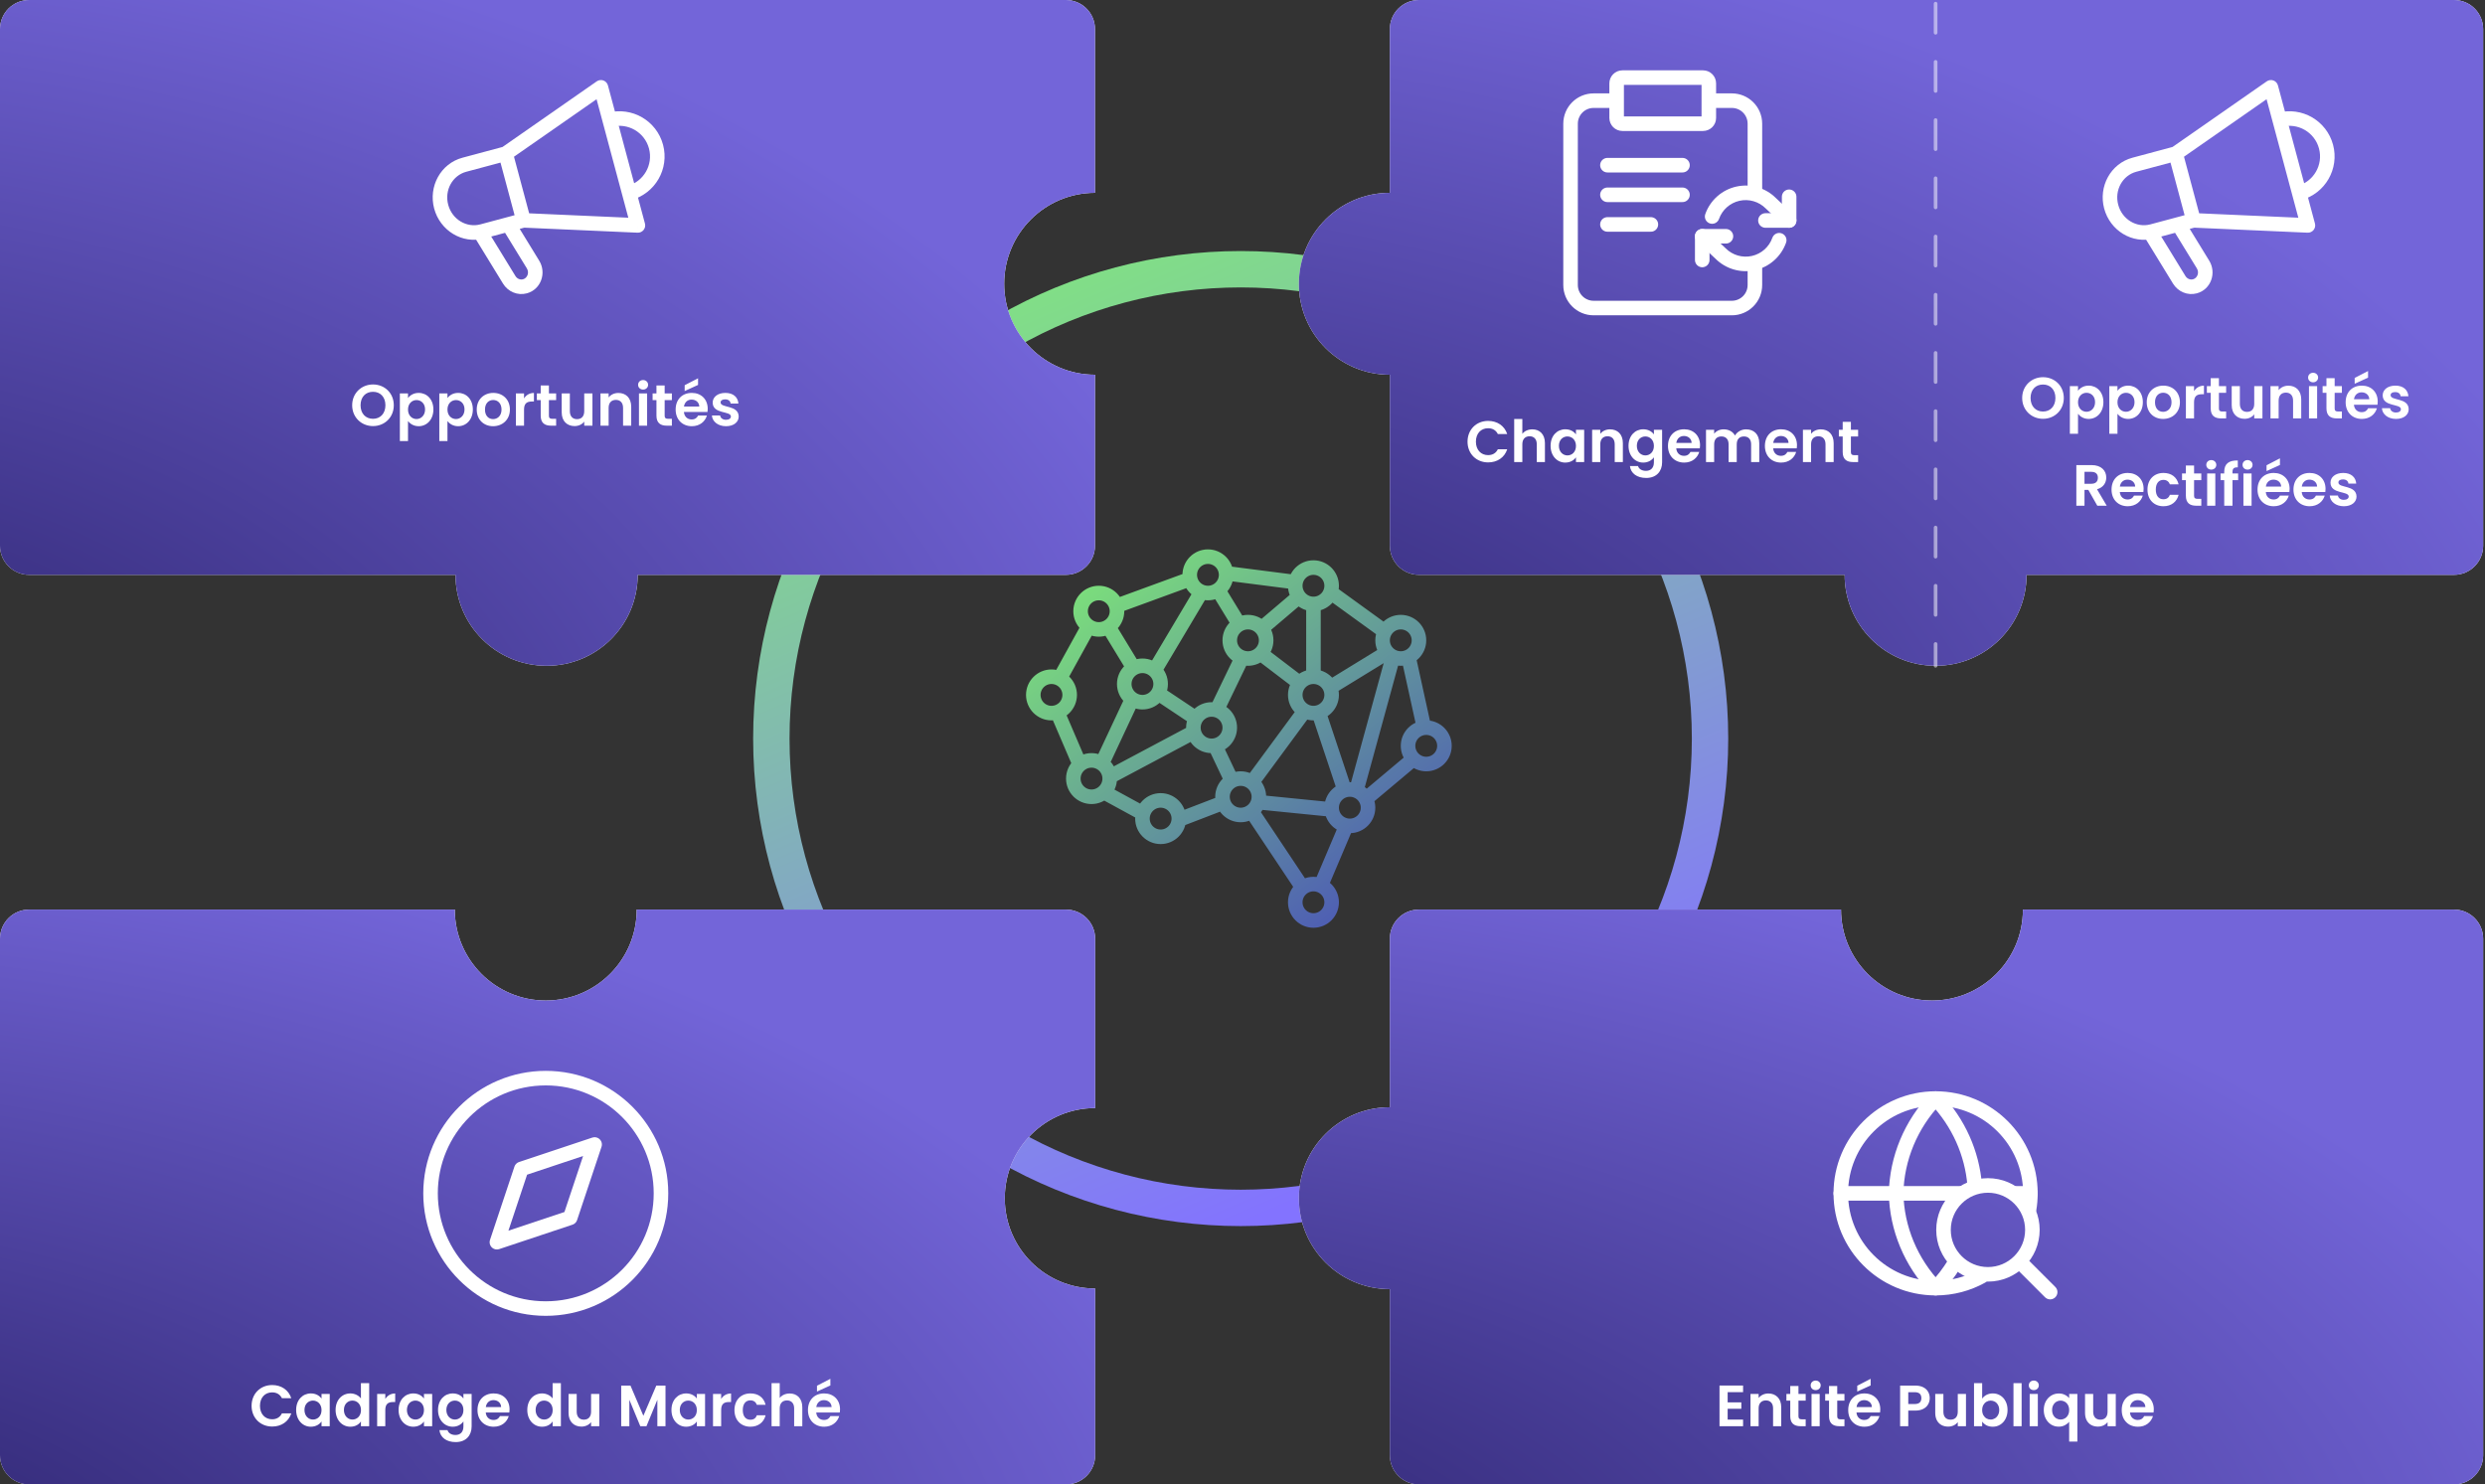 <svg width="683" height="408" viewBox="0 0 683 408" fill="none" xmlns="http://www.w3.org/2000/svg">
<rect x="0" y="0" width="683" height="408" fill="#333333" stroke="none"/>
<circle cx="341.002" cy="203" r="129" stroke="url(#paint0_linear_317_60)" stroke-width="10"/>
<path d="M303.002 217.5L314.002 223.5M323.502 225.5L336.502 220.5M304.502 172L311.502 183.5M317.502 184L330.002 163M307.002 166.5L327.502 159M336.502 157.5L356.002 160M366.002 163L380.502 173.5M387.002 180L391.502 200.5M299.002 172.5L291.002 187M290.502 195.5L296.502 209.5M311.002 192.5L303.502 208.5M319.002 191L328.002 197M341.502 180.5L334.502 195M335.002 162.5L340.502 171.5M305.002 213.5L328.502 201M334.002 205L338.502 214.5M344.002 223L358.002 244M346.002 220.5L366.002 222.5M370.002 227L363.002 243.5M383.002 180L373.002 216.5M358.502 195.5L344.502 214.5M362.502 196L369.502 217M347.002 180L357.502 188M347.002 172.5L357.002 164M361.002 166.5V185.5M365.502 189L381.002 179.5M375.502 219.5L388.002 209M307.002 168C307.002 170.761 304.763 173 302.002 173C299.241 173 297.002 170.761 297.002 168C297.002 165.239 299.241 163 302.002 163C304.763 163 307.002 165.239 307.002 168ZM337.002 158C337.002 160.761 334.763 163 332.002 163C329.241 163 327.002 160.761 327.002 158C327.002 155.239 329.241 153 332.002 153C334.763 153 337.002 155.239 337.002 158ZM366.002 161C366.002 163.761 363.763 166 361.002 166C358.241 166 356.002 163.761 356.002 161C356.002 158.239 358.241 156 361.002 156C363.763 156 366.002 158.239 366.002 161ZM390.002 176C390.002 178.761 387.763 181 385.002 181C382.241 181 380.002 178.761 380.002 176C380.002 173.239 382.241 171 385.002 171C387.763 171 390.002 173.239 390.002 176ZM366.002 191C366.002 193.761 363.763 196 361.002 196C358.241 196 356.002 193.761 356.002 191C356.002 188.239 358.241 186 361.002 186C363.763 186 366.002 188.239 366.002 191ZM348.002 176C348.002 178.761 345.763 181 343.002 181C340.241 181 338.002 178.761 338.002 176C338.002 173.239 340.241 171 343.002 171C345.763 171 348.002 173.239 348.002 176ZM338.002 200C338.002 202.761 335.763 205 333.002 205C330.241 205 328.002 202.761 328.002 200C328.002 197.239 330.241 195 333.002 195C335.763 195 338.002 197.239 338.002 200ZM319.002 188C319.002 190.761 316.763 193 314.002 193C311.241 193 309.002 190.761 309.002 188C309.002 185.239 311.241 183 314.002 183C316.763 183 319.002 185.239 319.002 188ZM294.002 191C294.002 193.761 291.763 196 289.002 196C286.241 196 284.002 193.761 284.002 191C284.002 188.239 286.241 186 289.002 186C291.763 186 294.002 188.239 294.002 191ZM305.002 214C305.002 216.761 302.763 219 300.002 219C297.241 219 295.002 216.761 295.002 214C295.002 211.239 297.241 209 300.002 209C302.763 209 305.002 211.239 305.002 214ZM324.002 225C324.002 227.761 321.763 230 319.002 230C316.241 230 314.002 227.761 314.002 225C314.002 222.239 316.241 220 319.002 220C321.763 220 324.002 222.239 324.002 225ZM346.002 219C346.002 221.761 343.763 224 341.002 224C338.241 224 336.002 221.761 336.002 219C336.002 216.239 338.241 214 341.002 214C343.763 214 346.002 216.239 346.002 219ZM376.002 222C376.002 224.761 373.763 227 371.002 227C368.241 227 366.002 224.761 366.002 222C366.002 219.239 368.241 217 371.002 217C373.763 217 376.002 219.239 376.002 222ZM366.002 248C366.002 250.761 363.763 253 361.002 253C358.241 253 356.002 250.761 356.002 248C356.002 245.239 358.241 243 361.002 243C363.763 243 366.002 245.239 366.002 248ZM397.002 205C397.002 207.761 394.763 210 392.002 210C389.241 210 387.002 207.761 387.002 205C387.002 202.239 389.241 200 392.002 200C394.763 200 397.002 202.239 397.002 205Z" stroke="url(#paint1_linear_317_60)" stroke-width="4"/>
<path d="M531 275C544.807 275 556 263.807 556 250H650V250.004L674.492 250.004C678.91 250.004 682.492 253.586 682.492 258.004V400C682.492 404.418 678.91 408 674.492 408L390 408C385.582 408 382 404.418 382 400L382 354.332C368.193 354.332 357 343.139 357 329.332C357 315.525 368.193 304.332 382 304.332V258.004C382 253.586 385.582 250.004 390 250.004L436.645 250.004L436.645 250L506 250C506 263.807 517.193 275 531 275Z" fill="white"/>
<path d="M531 275C544.807 275 556 263.807 556 250H650V250.004L674.492 250.004C678.91 250.004 682.492 253.586 682.492 258.004V400C682.492 404.418 678.91 408 674.492 408L390 408C385.582 408 382 404.418 382 400L382 354.332C368.193 354.332 357 343.139 357 329.332C357 315.525 368.193 304.332 382 304.332V258.004C382 253.586 385.582 250.004 390 250.004L436.645 250.004L436.645 250L506 250C506 263.807 517.193 275 531 275Z" fill="url(#paint2_radial_317_60)"/>
<path fill-rule="evenodd" clip-rule="evenodd" d="M150 275C163.807 275 175 263.807 175 250H196.765H198.333H246.264L246.264 250.004H292.988C297.413 250.004 301.001 253.586 301.001 258.004V304.559C287.283 304.559 276.161 315.661 276.161 329.356C276.161 343.052 287.282 354.154 301 354.154L301.001 400C301.001 404.418 297.413 408 292.988 408H198.333H150.249H81.135H8.013C3.588 408 0 404.418 0 400V258.004C0 253.586 3.588 250.004 8.014 250.004H54.027L54.027 250H125C125 263.807 136.193 275 150 275Z" fill="white"/>
<path fill-rule="evenodd" clip-rule="evenodd" d="M150 275C163.807 275 175 263.807 175 250H196.765H198.333H246.264L246.264 250.004H292.988C297.413 250.004 301.001 253.586 301.001 258.004V304.559C287.283 304.559 276.161 315.661 276.161 329.356C276.161 343.052 287.282 354.154 301 354.154L301.001 400C301.001 404.418 297.413 408 292.988 408H198.333H150.249H81.135H8.013C3.588 408 0 404.418 0 400V258.004C0 253.586 3.588 250.004 8.014 250.004H54.027L54.027 250H125C125 263.807 136.193 275 150 275Z" fill="url(#paint3_radial_317_60)"/>
<path d="M32.543 157.996V158H125.195C125.195 171.807 136.405 183 150.234 183C164.063 183 175.273 171.807 175.273 158H246.23L246.23 157.996H292.948C297.374 157.996 300.961 154.414 300.961 149.996V103.668L301 103.668V103C287.193 103 276 91.807 276 78C276 64.206 287.172 53.021 300.961 53V8C300.961 3.582 297.374 0 292.948 0L8.012 3.05176e-05C3.587 3.05176e-05 0 3.582 0 8V149.996C0 154.414 3.587 157.996 8.012 157.996H32.543Z" fill="white"/>
<path d="M32.543 157.996V158H125.195C125.195 171.807 136.405 183 150.234 183C164.063 183 175.273 171.807 175.273 158H246.23L246.23 157.996H292.948C297.374 157.996 300.961 154.414 300.961 149.996V103.668L301 103.668V103C287.193 103 276 91.807 276 78C276 64.206 287.172 53.021 300.961 53V8C300.961 3.582 297.374 0 292.948 0L8.012 3.05176e-05C3.587 3.05176e-05 0 3.582 0 8V149.996C0 154.414 3.587 157.996 8.012 157.996H32.543Z" fill="url(#paint4_radial_317_60)"/>
<path fill-rule="evenodd" clip-rule="evenodd" d="M390 0C385.582 0 382 3.582 382 8V53C368.193 53 357 64.193 357 78C357 91.807 368.193 103 382 103V149.996C382 154.414 385.582 157.996 390 157.996H436.645L436.645 158H507C507 171.807 518.193 183 532 183C545.807 183 557 171.807 557 158H628.556L628.557 157.996H674.492C678.91 157.996 682.492 154.414 682.492 149.996V8C682.492 3.582 678.91 0 674.492 0H390Z" fill="white"/>
<path fill-rule="evenodd" clip-rule="evenodd" d="M390 0C385.582 0 382 3.582 382 8V53C368.193 53 357 64.193 357 78C357 91.807 368.193 103 382 103V149.996C382 154.414 385.582 157.996 390 157.996H436.645L436.645 158H507C507 171.807 518.193 183 532 183C545.807 183 557 171.807 557 158H628.556L628.557 157.996H674.492C678.91 157.996 682.492 154.414 682.492 149.996V8C682.492 3.582 678.91 0 674.492 0H390Z" fill="url(#paint5_radial_317_60)"/>
<path d="M165.161 24L167.093 23.482C166.925 22.853 166.46 22.345 165.848 22.121C165.236 21.898 164.553 21.986 164.018 22.359L165.161 24ZM175.332 61.956L175.243 63.955C175.88 63.983 176.492 63.706 176.891 63.209C177.29 62.712 177.429 62.054 177.264 61.439L175.332 61.956ZM131.909 63.772L131.391 61.84L128.804 62.533L130.204 64.817L131.909 63.772ZM139.739 61.674L141.445 60.629L140.664 59.355L139.222 59.742L139.739 61.674ZM144.274 78.695L144.791 80.627L144.274 78.695ZM139.962 76.911L138.257 77.956L138.257 77.956L139.962 76.911ZM146.503 72.709L144.798 73.754L144.798 73.754L146.503 72.709ZM140.118 43.88L166.305 25.641L164.018 22.359L137.831 40.598L140.118 43.88ZM163.23 24.518L173.4 62.474L177.264 61.439L167.093 23.482L163.23 24.518ZM175.42 59.958L143.973 58.565L143.796 62.561L175.243 63.955L175.42 59.958ZM145.816 60.045L140.906 41.722L137.043 42.757L141.952 61.081L145.816 60.045ZM128.147 47.211L139.492 44.171L138.457 40.307L127.112 43.347L128.147 47.211ZM143.367 58.631L132.022 61.671L133.057 65.535L144.402 62.495L143.367 58.631ZM132.022 61.671C128.283 62.673 124.281 60.35 123.192 56.288L119.329 57.323C120.952 63.381 127.049 67.145 133.057 65.535L132.022 61.671ZM127.112 43.347C121.104 44.957 117.706 51.265 119.329 57.323L123.192 56.288C122.104 52.226 124.409 48.213 128.147 47.211L127.112 43.347ZM132.427 65.704L140.257 63.606L139.222 59.742L131.391 61.84L132.427 65.704ZM138.034 62.719L144.798 73.754L148.208 71.664L141.445 60.629L138.034 62.719ZM141.667 75.866L133.614 62.727L130.204 64.817L138.257 77.956L141.667 75.866ZM143.756 76.763C143.01 76.963 142.147 76.648 141.667 75.866L138.257 77.956C139.617 80.175 142.252 81.308 144.791 80.627L143.756 76.763ZM144.798 73.754C145.563 75.003 144.884 76.461 143.756 76.763L144.791 80.627C148.699 79.58 150.263 75.015 148.208 71.664L144.798 73.754Z" fill="white"/>
<path d="M172.944 53.05C178.498 51.562 181.794 45.853 180.306 40.3C178.818 34.746 173.109 31.45 167.555 32.938" stroke="white" stroke-width="4"/>
<path d="M108.234 111.384C108.234 114.744 105.69 117.112 102.522 117.112C99.37 117.112 96.794 114.744 96.794 111.384C96.794 108.04 99.37 105.672 102.522 105.672C105.706 105.672 108.234 108.04 108.234 111.384ZM99.098 111.384C99.098 113.656 100.49 115.112 102.522 115.112C104.538 115.112 105.93 113.656 105.93 111.384C105.93 109.112 104.538 107.688 102.522 107.688C100.49 107.688 99.098 109.112 99.098 111.384ZM112.141 109.416C112.669 108.664 113.693 107.992 115.069 107.992C117.341 107.992 119.117 109.768 119.117 112.536C119.117 115.304 117.341 117.144 115.069 117.144C113.677 117.144 112.685 116.456 112.141 115.736V121.224H109.901V108.136H112.141V109.416ZM116.829 112.536C116.829 110.856 115.693 109.96 114.477 109.96C113.277 109.96 112.141 110.888 112.141 112.568C112.141 114.248 113.277 115.176 114.477 115.176C115.693 115.176 116.829 114.216 116.829 112.536ZM122.985 109.416C123.513 108.664 124.537 107.992 125.913 107.992C128.185 107.992 129.961 109.768 129.961 112.536C129.961 115.304 128.185 117.144 125.913 117.144C124.521 117.144 123.529 116.456 122.985 115.736V121.224H120.745V108.136H122.985V109.416ZM127.673 112.536C127.673 110.856 126.537 109.96 125.321 109.96C124.121 109.96 122.985 110.888 122.985 112.568C122.985 114.248 124.121 115.176 125.321 115.176C126.537 115.176 127.673 114.216 127.673 112.536ZM140.148 112.568C140.148 115.352 138.1 117.144 135.524 117.144C132.964 117.144 131.028 115.352 131.028 112.568C131.028 109.768 133.028 107.992 135.588 107.992C138.148 107.992 140.148 109.768 140.148 112.568ZM133.3 112.568C133.3 114.328 134.324 115.192 135.524 115.192C136.708 115.192 137.844 114.328 137.844 112.568C137.844 110.792 136.74 109.944 135.556 109.944C134.372 109.944 133.3 110.792 133.3 112.568ZM144.032 112.584V117H141.792V108.136H144.032V109.512C144.592 108.6 145.52 108.008 146.752 108.008V110.36H146.16C144.832 110.36 144.032 110.872 144.032 112.584ZM148.612 114.248V109.976H147.556V108.136H148.612V105.944H150.868V108.136H152.852V109.976H150.868V114.264C150.868 114.856 151.108 115.112 151.812 115.112H152.852V117H151.444C149.748 117 148.612 116.28 148.612 114.248ZM162.831 108.136V117H160.575V115.88C160.015 116.632 159.039 117.112 157.935 117.112C155.871 117.112 154.383 115.768 154.383 113.336V108.136H156.623V113.016C156.623 114.44 157.407 115.208 158.591 115.208C159.807 115.208 160.575 114.44 160.575 113.016V108.136H162.831ZM171.25 117V112.104C171.25 110.68 170.466 109.912 169.282 109.912C168.066 109.912 167.282 110.68 167.282 112.104V117H165.042V108.136H167.282V109.24C167.858 108.488 168.818 108.008 169.954 108.008C172.017 108.008 173.49 109.352 173.49 111.8V117H171.25ZM175.62 117V108.136H177.86V117H175.62ZM176.756 107.08C175.956 107.08 175.38 106.504 175.38 105.768C175.38 105.032 175.956 104.456 176.756 104.456C177.54 104.456 178.132 105.032 178.132 105.768C178.132 106.504 177.54 107.08 176.756 107.08ZM180.425 114.248V109.976H179.369V108.136H180.425V105.944H182.681V108.136H184.665V109.976H182.681V114.264C182.681 114.856 182.921 115.112 183.625 115.112H184.665V117H183.257C181.561 117 180.425 116.28 180.425 114.248ZM190.084 109.832C189.012 109.832 188.164 110.52 187.988 111.736H192.196C192.164 110.568 191.236 109.832 190.084 109.832ZM194.292 114.216C193.812 115.848 192.34 117.144 190.148 117.144C187.572 117.144 185.7 115.352 185.7 112.568C185.7 109.768 187.524 107.992 190.148 107.992C192.708 107.992 194.516 109.736 194.516 112.376C194.516 112.664 194.5 112.952 194.452 113.24H187.972C188.084 114.552 188.98 115.288 190.1 115.288C191.06 115.288 191.588 114.808 191.876 114.216H194.292ZM188.18 105.88L191.86 103.976V105.8L188.18 107.48V105.88ZM203.031 114.472C203.031 115.992 201.703 117.144 199.543 117.144C197.319 117.144 195.767 115.848 195.671 114.2H197.927C198.007 114.872 198.631 115.384 199.527 115.384C200.407 115.384 200.887 114.984 200.887 114.472C200.887 112.888 195.879 113.896 195.879 110.648C195.879 109.176 197.191 107.992 199.383 107.992C201.527 107.992 202.823 109.16 202.951 110.92H200.807C200.743 110.232 200.199 109.768 199.319 109.768C198.487 109.768 198.055 110.104 198.055 110.616C198.055 112.232 202.967 111.224 203.031 114.472Z" fill="white"/>
<path d="M532 1L532 183" stroke="white" stroke-opacity="0.5" stroke-linecap="round" stroke-dasharray="8 8"/>
<path fill-rule="evenodd" clip-rule="evenodd" d="M150.002 359.667C167.491 359.667 181.669 345.489 181.669 328C181.669 310.511 167.491 296.333 150.002 296.333C132.513 296.333 118.335 310.511 118.335 328C118.335 345.489 132.513 359.667 150.002 359.667Z" stroke="white" stroke-width="4" stroke-linecap="round" stroke-linejoin="round"/>
<path fill-rule="evenodd" clip-rule="evenodd" d="M163.429 314.573L156.715 334.713L136.575 341.427L143.289 321.287L163.429 314.573Z" stroke="white" stroke-width="4" stroke-linecap="round" stroke-linejoin="round"/>
<path d="M69.146 386.4C69.146 383.056 71.594 380.688 74.81 380.688C77.29 380.688 79.306 382.016 80.058 384.304H77.482C76.954 383.232 75.994 382.704 74.794 382.704C72.842 382.704 71.45 384.128 71.45 386.4C71.45 388.656 72.842 390.096 74.794 390.096C75.994 390.096 76.954 389.568 77.482 388.48H80.058C79.306 390.784 77.29 392.096 74.81 392.096C71.594 392.096 69.146 389.744 69.146 386.4ZM81.395 387.536C81.395 384.768 83.187 382.992 85.443 382.992C86.867 382.992 87.843 383.664 88.371 384.4V383.136H90.627V392H88.371V390.704C87.843 391.472 86.835 392.144 85.427 392.144C83.187 392.144 81.395 390.304 81.395 387.536ZM88.371 387.568C88.371 385.888 87.251 384.96 86.019 384.96C84.819 384.96 83.683 385.856 83.683 387.536C83.683 389.216 84.819 390.176 86.019 390.176C87.251 390.176 88.371 389.248 88.371 387.568ZM92.239 387.536C92.239 384.768 94.031 382.992 96.303 382.992C97.471 382.992 98.591 383.536 99.199 384.368V380.16H101.471V392H99.199V390.688C98.671 391.504 97.679 392.144 96.287 392.144C94.031 392.144 92.239 390.304 92.239 387.536ZM99.215 387.568C99.215 385.888 98.095 384.96 96.863 384.96C95.663 384.96 94.527 385.856 94.527 387.536C94.527 389.216 95.663 390.176 96.863 390.176C98.095 390.176 99.215 389.248 99.215 387.568ZM105.899 387.584V392H103.659V383.136H105.899V384.512C106.459 383.6 107.387 383.008 108.619 383.008V385.36H108.027C106.699 385.36 105.899 385.872 105.899 387.584ZM109.551 387.536C109.551 384.768 111.343 382.992 113.599 382.992C115.023 382.992 115.999 383.664 116.527 384.4V383.136H118.783V392H116.527V390.704C115.999 391.472 114.991 392.144 113.583 392.144C111.343 392.144 109.551 390.304 109.551 387.536ZM116.527 387.568C116.527 385.888 115.407 384.96 114.175 384.96C112.975 384.96 111.839 385.856 111.839 387.536C111.839 389.216 112.975 390.176 114.175 390.176C115.407 390.176 116.527 389.248 116.527 387.568ZM120.395 387.536C120.395 384.768 122.187 382.992 124.443 382.992C125.835 382.992 126.843 383.632 127.371 384.4V383.136H129.627V392.064C129.627 394.464 128.155 396.368 125.243 396.368C122.747 396.368 121.003 395.12 120.779 393.088H123.003C123.227 393.888 124.059 394.416 125.179 394.416C126.411 394.416 127.371 393.712 127.371 392.064V390.688C126.843 391.456 125.835 392.144 124.443 392.144C122.187 392.144 120.395 390.304 120.395 387.536ZM127.371 387.568C127.371 385.888 126.251 384.96 125.019 384.96C123.819 384.96 122.683 385.856 122.683 387.536C122.683 389.216 123.819 390.176 125.019 390.176C126.251 390.176 127.371 389.248 127.371 387.568ZM135.623 384.832C134.551 384.832 133.703 385.52 133.527 386.736H137.735C137.703 385.568 136.775 384.832 135.623 384.832ZM139.831 389.216C139.351 390.848 137.879 392.144 135.687 392.144C133.111 392.144 131.239 390.352 131.239 387.568C131.239 384.768 133.063 382.992 135.687 382.992C138.247 382.992 140.055 384.736 140.055 387.376C140.055 387.664 140.039 387.952 139.991 388.24H133.511C133.623 389.552 134.519 390.288 135.639 390.288C136.599 390.288 137.127 389.808 137.415 389.216H139.831ZM144.926 387.536C144.926 384.768 146.718 382.992 148.99 382.992C150.158 382.992 151.278 383.536 151.886 384.368V380.16H154.158V392H151.886V390.688C151.358 391.504 150.366 392.144 148.974 392.144C146.718 392.144 144.926 390.304 144.926 387.536ZM151.902 387.568C151.902 385.888 150.782 384.96 149.55 384.96C148.35 384.96 147.214 385.856 147.214 387.536C147.214 389.216 148.35 390.176 149.55 390.176C150.782 390.176 151.902 389.248 151.902 387.568ZM164.714 383.136V392H162.458V390.88C161.898 391.632 160.922 392.112 159.818 392.112C157.754 392.112 156.266 390.768 156.266 388.336V383.136H158.506V388.016C158.506 389.44 159.29 390.208 160.474 390.208C161.69 390.208 162.458 389.44 162.458 388.016V383.136H164.714ZM170.737 392V380.832H173.281L176.833 389.136L180.385 380.832H182.913V392H180.673V384.736L177.681 392H175.985L172.977 384.736V392H170.737ZM184.551 387.536C184.551 384.768 186.343 382.992 188.599 382.992C190.023 382.992 190.999 383.664 191.527 384.4V383.136H193.783V392H191.527V390.704C190.999 391.472 189.991 392.144 188.583 392.144C186.343 392.144 184.551 390.304 184.551 387.536ZM191.527 387.568C191.527 385.888 190.407 384.96 189.175 384.96C187.975 384.96 186.839 385.856 186.839 387.536C186.839 389.216 187.975 390.176 189.175 390.176C190.407 390.176 191.527 389.248 191.527 387.568ZM198.211 387.584V392H195.971V383.136H198.211V384.512C198.771 383.6 199.699 383.008 200.931 383.008V385.36H200.339C199.011 385.36 198.211 385.872 198.211 387.584ZM201.864 387.568C201.864 384.784 203.688 382.992 206.248 382.992C208.456 382.992 209.944 384.144 210.424 386.128H208.008C207.752 385.376 207.16 384.896 206.232 384.896C204.984 384.896 204.152 385.84 204.152 387.568C204.152 389.296 204.984 390.224 206.232 390.224C207.16 390.224 207.736 389.808 208.008 389.008H210.424C209.944 390.896 208.456 392.144 206.248 392.144C203.688 392.144 201.864 390.352 201.864 387.568ZM212.065 392V380.16H214.305V384.24C214.881 383.488 215.873 383.008 217.057 383.008C219.057 383.008 220.513 384.352 220.513 386.8V392H218.273V387.104C218.273 385.68 217.489 384.912 216.305 384.912C215.089 384.912 214.305 385.68 214.305 387.104V392H212.065ZM226.451 384.832C225.379 384.832 224.531 385.52 224.355 386.736H228.563C228.531 385.568 227.603 384.832 226.451 384.832ZM230.659 389.216C230.179 390.848 228.707 392.144 226.515 392.144C223.939 392.144 222.067 390.352 222.067 387.568C222.067 384.768 223.891 382.992 226.515 382.992C229.075 382.992 230.883 384.736 230.883 387.376C230.883 387.664 230.867 387.952 230.819 388.24H224.339C224.451 389.552 225.347 390.288 226.467 390.288C227.427 390.288 227.955 389.808 228.243 389.216H230.659ZM224.547 380.88L228.227 378.976V380.8L224.547 382.48V380.88Z" fill="white"/>
<path d="M544.625 350.8C540.885 352.875 536.581 354.057 532.001 354.057C517.61 354.057 505.943 342.391 505.943 328C505.943 313.609 517.61 301.943 532.001 301.943C546.391 301.943 558.058 313.609 558.058 328C558.058 329.48 557.934 330.931 557.697 332.343" stroke="white" stroke-width="4" stroke-linecap="round" stroke-linejoin="round"/>
<path d="M505.943 328H539.058M558.058 328H554.258" stroke="white" stroke-width="4" stroke-linecap="round" stroke-linejoin="round"/>
<path d="M537.132 347.384C535.677 349.758 533.961 351.996 532 354.057C525.211 346.922 521.352 337.662 521.143 328C521.352 318.338 525.211 309.078 532 301.943C538.279 308.542 542.051 316.958 542.748 325.829" stroke="white" stroke-width="4" stroke-linecap="round" stroke-linejoin="round"/>
<path d="M563.486 355.143L555.017 346.674M546.386 350.257C553.132 350.257 558.601 344.789 558.601 338.043C558.601 331.297 553.132 325.829 546.386 325.829C539.64 325.829 534.172 331.297 534.172 338.043C534.172 344.789 539.64 350.257 546.386 350.257Z" stroke="white" stroke-width="4" stroke-linecap="round" stroke-linejoin="round"/>
<path d="M474.844 382.64V385.44H478.604V387.216H474.844V390.176H479.084V392H472.604V380.816H479.084V382.64H474.844ZM486.032 383.008C487.088 383.008 487.941 383.344 488.592 384.016C489.242 384.677 489.568 385.605 489.568 386.8V392H487.328V387.104C487.328 386.4 487.152 385.861 486.8 385.488C486.448 385.104 485.968 384.912 485.36 384.912C484.741 384.912 484.25 385.104 483.888 385.488C483.536 385.861 483.36 386.4 483.36 387.104V392H481.12V383.136H483.36V384.24C483.658 383.856 484.037 383.557 484.496 383.344C484.965 383.12 485.477 383.008 486.032 383.008ZM494.306 384.976V389.264C494.306 389.563 494.375 389.781 494.514 389.92C494.663 390.048 494.908 390.112 495.25 390.112H496.29V392H494.882C492.994 392 492.05 391.083 492.05 389.248V384.976H490.994V383.136H492.05V380.944H494.306V383.136H496.29V384.976H494.306ZM499.037 382.08C498.642 382.08 498.312 381.957 498.045 381.712C497.789 381.456 497.661 381.141 497.661 380.768C497.661 380.395 497.789 380.085 498.045 379.84C498.312 379.584 498.642 379.456 499.037 379.456C499.432 379.456 499.757 379.584 500.013 379.84C500.28 380.085 500.413 380.395 500.413 380.768C500.413 381.141 500.28 381.456 500.013 381.712C499.757 381.957 499.432 382.08 499.037 382.08ZM500.141 383.136V392H497.901V383.136H500.141ZM504.962 384.976V389.264C504.962 389.563 505.031 389.781 505.17 389.92C505.319 390.048 505.565 390.112 505.906 390.112H506.946V392H505.538C503.65 392 502.706 391.083 502.706 389.248V384.976H501.65V383.136H502.706V380.944H504.962V383.136H506.946V384.976H504.962ZM516.797 387.376C516.797 387.696 516.776 387.984 516.733 388.24H510.253C510.306 388.88 510.53 389.381 510.925 389.744C511.32 390.107 511.805 390.288 512.381 390.288C513.213 390.288 513.805 389.931 514.157 389.216H516.573C516.317 390.069 515.826 390.773 515.101 391.328C514.376 391.872 513.485 392.144 512.429 392.144C511.576 392.144 510.808 391.957 510.125 391.584C509.453 391.2 508.925 390.661 508.541 389.968C508.168 389.275 507.981 388.475 507.981 387.568C507.981 386.651 508.168 385.845 508.541 385.152C508.914 384.459 509.437 383.925 510.109 383.552C510.781 383.179 511.554 382.992 512.429 382.992C513.272 382.992 514.024 383.173 514.685 383.536C515.357 383.899 515.874 384.416 516.237 385.088C516.61 385.749 516.797 386.512 516.797 387.376ZM514.477 386.736C514.466 386.16 514.258 385.701 513.853 385.36C513.448 385.008 512.952 384.832 512.365 384.832C511.81 384.832 511.341 385.003 510.957 385.344C510.584 385.675 510.354 386.139 510.269 386.736H514.477ZM514.141 380.8L510.461 382.48V380.88L514.141 378.976V380.8ZM530.389 384.288C530.389 384.885 530.245 385.445 529.957 385.968C529.679 386.491 529.237 386.912 528.629 387.232C528.031 387.552 527.274 387.712 526.357 387.712H524.485V392H522.245V380.832H526.357C527.221 380.832 527.957 380.981 528.565 381.28C529.173 381.579 529.626 381.989 529.925 382.512C530.234 383.035 530.389 383.627 530.389 384.288ZM526.261 385.904C526.879 385.904 527.338 385.765 527.637 385.488C527.935 385.2 528.085 384.8 528.085 384.288C528.085 383.2 527.477 382.656 526.261 382.656H524.485V385.904H526.261ZM540.347 383.136V392H538.091V390.88C537.803 391.264 537.424 391.568 536.955 391.792C536.496 392.005 535.995 392.112 535.451 392.112C534.758 392.112 534.144 391.968 533.611 391.68C533.078 391.381 532.656 390.949 532.347 390.384C532.048 389.808 531.899 389.125 531.899 388.336V383.136H534.139V388.016C534.139 388.72 534.315 389.264 534.667 389.648C535.019 390.021 535.499 390.208 536.107 390.208C536.726 390.208 537.211 390.021 537.563 389.648C537.915 389.264 538.091 388.72 538.091 388.016V383.136H540.347ZM544.797 384.432C545.085 384.005 545.48 383.659 545.981 383.392C546.493 383.125 547.074 382.992 547.725 382.992C548.482 382.992 549.165 383.179 549.773 383.552C550.392 383.925 550.877 384.459 551.229 385.152C551.592 385.835 551.773 386.629 551.773 387.536C551.773 388.443 551.592 389.248 551.229 389.952C550.877 390.645 550.392 391.184 549.773 391.568C549.165 391.952 548.482 392.144 547.725 392.144C547.064 392.144 546.482 392.016 545.981 391.76C545.49 391.493 545.096 391.152 544.797 390.736V392H542.557V380.16H544.797V384.432ZM549.485 387.536C549.485 387.003 549.373 386.544 549.149 386.16C548.936 385.765 548.648 385.467 548.285 385.264C547.933 385.061 547.549 384.96 547.133 384.96C546.728 384.96 546.344 385.067 545.981 385.28C545.629 385.483 545.341 385.781 545.117 386.176C544.904 386.571 544.797 387.035 544.797 387.568C544.797 388.101 544.904 388.565 545.117 388.96C545.341 389.355 545.629 389.659 545.981 389.872C546.344 390.075 546.728 390.176 547.133 390.176C547.549 390.176 547.933 390.069 548.285 389.856C548.648 389.643 548.936 389.339 549.149 388.944C549.373 388.549 549.485 388.08 549.485 387.536ZM555.641 380.16V392H553.401V380.16H555.641ZM558.99 382.08C558.595 382.08 558.265 381.957 557.998 381.712C557.742 381.456 557.614 381.141 557.614 380.768C557.614 380.395 557.742 380.085 557.998 379.84C558.265 379.584 558.595 379.456 558.99 379.456C559.385 379.456 559.71 379.584 559.966 379.84C560.233 380.085 560.366 380.395 560.366 380.768C560.366 381.141 560.233 381.456 559.966 381.712C559.71 381.957 559.385 382.08 558.99 382.08ZM560.094 383.136V392H557.854V383.136H560.094ZM561.731 387.552C561.731 386.667 561.912 385.883 562.275 385.2C562.648 384.507 563.15 383.968 563.779 383.584C564.408 383.2 565.102 383.008 565.859 383.008C566.488 383.008 567.043 383.131 567.523 383.376C568.014 383.611 568.408 383.915 568.707 384.288V383.136H570.963V396.224H568.707V390.784C568.408 391.168 568.008 391.488 567.507 391.744C567.006 392 566.44 392.128 565.811 392.128C565.064 392.128 564.376 391.936 563.747 391.552C563.128 391.157 562.638 390.613 562.275 389.92C561.912 389.227 561.731 388.437 561.731 387.552ZM568.707 387.568C568.707 387.024 568.595 386.555 568.371 386.16C568.147 385.765 567.854 385.467 567.491 385.264C567.139 385.061 566.76 384.96 566.355 384.96C565.96 384.96 565.582 385.061 565.219 385.264C564.867 385.467 564.579 385.765 564.355 386.16C564.131 386.544 564.019 387.008 564.019 387.552C564.019 388.096 564.131 388.571 564.355 388.976C564.579 389.371 564.867 389.669 565.219 389.872C565.582 390.075 565.96 390.176 566.355 390.176C566.76 390.176 567.139 390.075 567.491 389.872C567.854 389.669 568.147 389.371 568.371 388.976C568.595 388.581 568.707 388.112 568.707 387.568ZM581.519 383.136V392H579.263V390.88C578.975 391.264 578.596 391.568 578.127 391.792C577.668 392.005 577.167 392.112 576.623 392.112C575.93 392.112 575.316 391.968 574.783 391.68C574.25 391.381 573.828 390.949 573.519 390.384C573.22 389.808 573.071 389.125 573.071 388.336V383.136H575.311V388.016C575.311 388.72 575.487 389.264 575.839 389.648C576.191 390.021 576.671 390.208 577.279 390.208C577.898 390.208 578.383 390.021 578.735 389.648C579.087 389.264 579.263 388.72 579.263 388.016V383.136H581.519ZM591.969 387.376C591.969 387.696 591.948 387.984 591.905 388.24H585.425C585.478 388.88 585.702 389.381 586.097 389.744C586.492 390.107 586.977 390.288 587.553 390.288C588.385 390.288 588.977 389.931 589.329 389.216H591.745C591.489 390.069 590.998 390.773 590.273 391.328C589.548 391.872 588.657 392.144 587.601 392.144C586.748 392.144 585.98 391.957 585.297 391.584C584.625 391.2 584.097 390.661 583.713 389.968C583.34 389.275 583.153 388.475 583.153 387.568C583.153 386.651 583.34 385.845 583.713 385.152C584.086 384.459 584.609 383.925 585.281 383.552C585.953 383.179 586.726 382.992 587.601 382.992C588.444 382.992 589.196 383.173 589.857 383.536C590.529 383.899 591.046 384.416 591.409 385.088C591.782 385.749 591.969 386.512 591.969 387.376ZM589.649 386.736C589.638 386.16 589.43 385.701 589.025 385.36C588.62 385.008 588.124 384.832 587.537 384.832C586.982 384.832 586.513 385.003 586.129 385.344C585.756 385.675 585.526 386.139 585.441 386.736H589.649Z" fill="white"/>
<path d="M469.667 27.667H476C479.498 27.667 482.333 30.502 482.333 34V52.457M444.333 27.667H438C434.502 27.667 431.667 30.502 431.667 34V78.333C431.667 81.831 434.502 84.667 438 84.667H476C479.498 84.667 482.333 81.831 482.333 78.333V72.543M445.917 34H468.083C468.958 34 469.667 33.291 469.667 32.417V22.917C469.667 22.042 468.958 21.333 468.083 21.333H445.917C445.042 21.333 444.333 22.042 444.333 22.917V32.417C444.333 33.291 445.042 34 445.917 34Z" stroke="white" stroke-width="4" stroke-linecap="round" stroke-linejoin="round"/>
<path d="M491.743 54.083V60.598H485.229" stroke="white" stroke-width="4" stroke-linecap="round" stroke-linejoin="round"/>
<path d="M467.857 71.455V64.94H474.371" stroke="white" stroke-width="4" stroke-linecap="round" stroke-linejoin="round"/>
<path d="M468.697 58.845C468.328 59.886 468.874 61.029 469.915 61.397C470.956 61.766 472.099 61.22 472.468 60.179L468.697 58.845ZM486.705 55.864L485.291 57.278C485.305 57.292 485.32 57.307 485.336 57.321L486.705 55.864ZM490.373 62.055C491.178 62.812 492.444 62.772 493.2 61.967C493.957 61.162 493.917 59.897 493.112 59.14L490.373 62.055ZM469.227 63.483C468.422 62.727 467.156 62.766 466.4 63.571C465.643 64.376 465.683 65.642 466.488 66.398L469.227 63.483ZM472.895 69.674L474.309 68.26C474.295 68.246 474.28 68.231 474.264 68.217L472.895 69.674ZM490.903 66.693C491.272 65.652 490.726 64.509 489.685 64.141C488.644 63.772 487.501 64.318 487.132 65.359L490.903 66.693ZM472.468 60.179C473.358 57.664 475.476 55.781 478.079 55.192L477.196 51.29C473.254 52.182 470.045 55.034 468.697 58.845L472.468 60.179ZM478.079 55.192C480.682 54.603 483.404 55.391 485.291 57.278L488.12 54.45C485.262 51.591 481.138 50.398 477.196 51.29L478.079 55.192ZM485.336 57.321L490.373 62.055L493.112 59.14L488.075 54.406L485.336 57.321ZM466.488 66.398L471.525 71.132L474.264 68.217L469.227 63.483L466.488 66.398ZM471.48 71.088C474.338 73.947 478.462 75.14 482.404 74.248L481.521 70.346C478.919 70.935 476.196 70.148 474.309 68.26L471.48 71.088ZM482.404 74.248C486.346 73.356 489.555 70.504 490.903 66.693L487.132 65.359C486.242 67.874 484.124 69.757 481.521 70.346L482.404 74.248Z" fill="white"/>
<path d="M441.8 45.4H462.429" stroke="white" stroke-width="4" stroke-linecap="round"/>
<path d="M441.8 53.543H462.429" stroke="white" stroke-width="4" stroke-linecap="round"/>
<path d="M441.8 61.686H453.743" stroke="white" stroke-width="4" stroke-linecap="round"/>
<path d="M403.349 121.4C403.349 118.056 405.797 115.688 409.013 115.688C411.493 115.688 413.509 117.016 414.261 119.304H411.685C411.157 118.232 410.197 117.704 408.997 117.704C407.045 117.704 405.653 119.128 405.653 121.4C405.653 123.656 407.045 125.096 408.997 125.096C410.197 125.096 411.157 124.568 411.685 123.48H414.261C413.509 125.784 411.493 127.096 409.013 127.096C405.797 127.096 403.349 124.744 403.349 121.4ZM416.174 127V115.16H418.414V119.24C418.99 118.488 419.982 118.008 421.166 118.008C423.166 118.008 424.622 119.352 424.622 121.8V127H422.382V122.104C422.382 120.68 421.598 119.912 420.414 119.912C419.198 119.912 418.414 120.68 418.414 122.104V127H416.174ZM426.176 122.536C426.176 119.768 427.968 117.992 430.224 117.992C431.648 117.992 432.624 118.664 433.152 119.4V118.136H435.408V127H433.152V125.704C432.624 126.472 431.616 127.144 430.208 127.144C427.968 127.144 426.176 125.304 426.176 122.536ZM433.152 122.568C433.152 120.888 432.032 119.96 430.8 119.96C429.6 119.96 428.464 120.856 428.464 122.536C428.464 124.216 429.6 125.176 430.8 125.176C432.032 125.176 433.152 124.248 433.152 122.568ZM443.804 127V122.104C443.804 120.68 443.02 119.912 441.836 119.912C440.62 119.912 439.836 120.68 439.836 122.104V127H437.596V118.136H439.836V119.24C440.412 118.488 441.372 118.008 442.508 118.008C444.572 118.008 446.044 119.352 446.044 121.8V127H443.804ZM447.598 122.536C447.598 119.768 449.39 117.992 451.646 117.992C453.038 117.992 454.046 118.632 454.574 119.4V118.136H456.83V127.064C456.83 129.464 455.358 131.368 452.446 131.368C449.95 131.368 448.206 130.12 447.982 128.088H450.206C450.43 128.888 451.262 129.416 452.382 129.416C453.614 129.416 454.574 128.712 454.574 127.064V125.688C454.046 126.456 453.038 127.144 451.646 127.144C449.39 127.144 447.598 125.304 447.598 122.536ZM454.574 122.568C454.574 120.888 453.454 119.96 452.222 119.96C451.022 119.96 449.886 120.856 449.886 122.536C449.886 124.216 451.022 125.176 452.222 125.176C453.454 125.176 454.574 124.248 454.574 122.568ZM462.826 119.832C461.754 119.832 460.906 120.52 460.73 121.736H464.938C464.906 120.568 463.978 119.832 462.826 119.832ZM467.034 124.216C466.554 125.848 465.082 127.144 462.89 127.144C460.314 127.144 458.442 125.352 458.442 122.568C458.442 119.768 460.266 117.992 462.89 117.992C465.45 117.992 467.258 119.736 467.258 122.376C467.258 122.664 467.242 122.952 467.194 123.24H460.714C460.826 124.552 461.722 125.288 462.842 125.288C463.802 125.288 464.33 124.808 464.618 124.216H467.034ZM481.293 127V122.104C481.293 120.696 480.509 119.96 479.325 119.96C478.125 119.96 477.341 120.696 477.341 122.104V127H475.101V122.104C475.101 120.696 474.317 119.96 473.133 119.96C471.917 119.96 471.133 120.696 471.133 122.104V127H468.893V118.136H471.133V119.208C471.693 118.472 472.637 118.008 473.741 118.008C475.117 118.008 476.253 118.6 476.861 119.704C477.437 118.696 478.605 118.008 479.901 118.008C482.029 118.008 483.533 119.352 483.533 121.8V127H481.293ZM489.467 119.832C488.395 119.832 487.547 120.52 487.371 121.736H491.579C491.547 120.568 490.619 119.832 489.467 119.832ZM493.675 124.216C493.195 125.848 491.723 127.144 489.531 127.144C486.955 127.144 485.083 125.352 485.083 122.568C485.083 119.768 486.907 117.992 489.531 117.992C492.091 117.992 493.899 119.736 493.899 122.376C493.899 122.664 493.883 122.952 493.835 123.24H487.355C487.467 124.552 488.363 125.288 489.483 125.288C490.443 125.288 490.971 124.808 491.259 124.216H493.675ZM501.742 127V122.104C501.742 120.68 500.958 119.912 499.774 119.912C498.558 119.912 497.774 120.68 497.774 122.104V127H495.534V118.136H497.774V119.24C498.35 118.488 499.31 118.008 500.446 118.008C502.51 118.008 503.982 119.352 503.982 121.8V127H501.742ZM506.464 124.248V119.976H505.408V118.136H506.464V115.944H508.72V118.136H510.704V119.976H508.72V124.264C508.72 124.856 508.96 125.112 509.664 125.112H510.704V127H509.296C507.6 127 506.464 126.28 506.464 124.248Z" fill="white"/>
<path d="M624.161 24L626.093 23.482C625.925 22.853 625.46 22.345 624.848 22.121C624.236 21.898 623.553 21.986 623.018 22.359L624.161 24ZM634.332 61.956L634.243 63.955C634.88 63.983 635.492 63.706 635.891 63.209C636.29 62.712 636.429 62.054 636.264 61.439L634.332 61.956ZM590.909 63.772L590.391 61.84L587.804 62.533L589.204 64.817L590.909 63.772ZM598.739 61.674L600.445 60.629L599.664 59.355L598.222 59.742L598.739 61.674ZM603.274 78.695L603.791 80.627L603.274 78.695ZM598.962 76.911L597.257 77.956L597.257 77.956L598.962 76.911ZM605.503 72.709L603.798 73.754L603.798 73.754L605.503 72.709ZM599.118 43.88L625.305 25.641L623.018 22.359L596.831 40.598L599.118 43.88ZM622.23 24.518L632.4 62.474L636.264 61.439L626.093 23.482L622.23 24.518ZM634.42 59.958L602.973 58.565L602.796 62.561L634.243 63.955L634.42 59.958ZM604.816 60.045L599.906 41.722L596.043 42.757L600.952 61.081L604.816 60.045ZM587.147 47.211L598.492 44.171L597.457 40.307L586.112 43.347L587.147 47.211ZM602.367 58.631L591.022 61.671L592.057 65.535L603.402 62.495L602.367 58.631ZM591.022 61.671C587.283 62.673 583.281 60.35 582.192 56.288L578.329 57.323C579.952 63.381 586.049 67.145 592.057 65.535L591.022 61.671ZM586.112 43.347C580.104 44.957 576.706 51.265 578.329 57.323L582.192 56.288C581.104 52.226 583.409 48.213 587.147 47.211L586.112 43.347ZM591.427 65.704L599.257 63.606L598.222 59.742L590.391 61.84L591.427 65.704ZM597.034 62.719L603.798 73.754L607.208 71.664L600.445 60.629L597.034 62.719ZM600.667 75.866L592.614 62.727L589.204 64.817L597.257 77.956L600.667 75.866ZM602.756 76.763C602.01 76.963 601.147 76.648 600.667 75.866L597.257 77.956C598.617 80.175 601.252 81.308 603.791 80.627L602.756 76.763ZM603.798 73.754C604.563 75.003 603.884 76.461 602.756 76.763L603.791 80.627C607.699 79.58 609.263 75.015 607.208 71.664L603.798 73.754Z" fill="white"/>
<path d="M631.944 53.05C637.498 51.562 640.794 45.853 639.306 40.3C637.818 34.746 632.109 31.45 626.555 32.938" stroke="white" stroke-width="4"/>
<path d="M567.234 109.384C567.234 112.744 564.69 115.112 561.522 115.112C558.37 115.112 555.794 112.744 555.794 109.384C555.794 106.04 558.37 103.672 561.522 103.672C564.706 103.672 567.234 106.04 567.234 109.384ZM558.098 109.384C558.098 111.656 559.49 113.112 561.522 113.112C563.538 113.112 564.93 111.656 564.93 109.384C564.93 107.112 563.538 105.688 561.522 105.688C559.49 105.688 558.098 107.112 558.098 109.384ZM571.141 107.416C571.669 106.664 572.693 105.992 574.069 105.992C576.341 105.992 578.117 107.768 578.117 110.536C578.117 113.304 576.341 115.144 574.069 115.144C572.677 115.144 571.685 114.456 571.141 113.736V119.224H568.901V106.136H571.141V107.416ZM575.829 110.536C575.829 108.856 574.693 107.96 573.477 107.96C572.277 107.96 571.141 108.888 571.141 110.568C571.141 112.248 572.277 113.176 573.477 113.176C574.693 113.176 575.829 112.216 575.829 110.536ZM581.985 107.416C582.513 106.664 583.537 105.992 584.913 105.992C587.185 105.992 588.961 107.768 588.961 110.536C588.961 113.304 587.185 115.144 584.913 115.144C583.521 115.144 582.529 114.456 581.985 113.736V119.224H579.745V106.136H581.985V107.416ZM586.673 110.536C586.673 108.856 585.537 107.96 584.321 107.96C583.121 107.96 581.985 108.888 581.985 110.568C581.985 112.248 583.121 113.176 584.321 113.176C585.537 113.176 586.673 112.216 586.673 110.536ZM599.148 110.568C599.148 113.352 597.1 115.144 594.524 115.144C591.964 115.144 590.028 113.352 590.028 110.568C590.028 107.768 592.028 105.992 594.588 105.992C597.148 105.992 599.148 107.768 599.148 110.568ZM592.3 110.568C592.3 112.328 593.324 113.192 594.524 113.192C595.708 113.192 596.844 112.328 596.844 110.568C596.844 108.792 595.74 107.944 594.556 107.944C593.372 107.944 592.3 108.792 592.3 110.568ZM603.032 110.584V115H600.792V106.136H603.032V107.512C603.592 106.6 604.52 106.008 605.752 106.008V108.36H605.16C603.832 108.36 603.032 108.872 603.032 110.584ZM607.612 112.248V107.976H606.556V106.136H607.612V103.944H609.868V106.136H611.852V107.976H609.868V112.264C609.868 112.856 610.108 113.112 610.812 113.112H611.852V115H610.444C608.748 115 607.612 114.28 607.612 112.248ZM621.831 106.136V115H619.575V113.88C619.015 114.632 618.039 115.112 616.935 115.112C614.871 115.112 613.383 113.768 613.383 111.336V106.136H615.623V111.016C615.623 112.44 616.407 113.208 617.591 113.208C618.807 113.208 619.575 112.44 619.575 111.016V106.136H621.831ZM630.25 115V110.104C630.25 108.68 629.466 107.912 628.282 107.912C627.066 107.912 626.282 108.68 626.282 110.104V115H624.042V106.136H626.282V107.24C626.858 106.488 627.818 106.008 628.954 106.008C631.017 106.008 632.49 107.352 632.49 109.8V115H630.25ZM634.62 115V106.136H636.86V115H634.62ZM635.756 105.08C634.956 105.08 634.38 104.504 634.38 103.768C634.38 103.032 634.956 102.456 635.756 102.456C636.54 102.456 637.132 103.032 637.132 103.768C637.132 104.504 636.54 105.08 635.756 105.08ZM639.425 112.248V107.976H638.369V106.136H639.425V103.944H641.681V106.136H643.665V107.976H641.681V112.264C641.681 112.856 641.921 113.112 642.625 113.112H643.665V115H642.257C640.561 115 639.425 114.28 639.425 112.248ZM649.084 107.832C648.012 107.832 647.164 108.52 646.988 109.736H651.196C651.164 108.568 650.236 107.832 649.084 107.832ZM653.292 112.216C652.812 113.848 651.34 115.144 649.148 115.144C646.572 115.144 644.7 113.352 644.7 110.568C644.7 107.768 646.524 105.992 649.148 105.992C651.708 105.992 653.516 107.736 653.516 110.376C653.516 110.664 653.5 110.952 653.452 111.24H646.972C647.084 112.552 647.98 113.288 649.1 113.288C650.06 113.288 650.588 112.808 650.876 112.216H653.292ZM647.18 103.88L650.86 101.976V103.8L647.18 105.48V103.88ZM662.031 112.472C662.031 113.992 660.703 115.144 658.543 115.144C656.319 115.144 654.767 113.848 654.671 112.2H656.927C657.007 112.872 657.631 113.384 658.527 113.384C659.407 113.384 659.887 112.984 659.887 112.472C659.887 110.888 654.879 111.896 654.879 108.648C654.879 107.176 656.191 105.992 658.383 105.992C660.527 105.992 661.823 107.16 661.951 108.92H659.807C659.743 108.232 659.199 107.768 658.319 107.768C657.487 107.768 657.055 108.104 657.055 108.616C657.055 110.232 661.967 109.224 662.031 112.472ZM576.602 131.304C576.602 130.312 576.042 129.688 574.794 129.688H572.922V132.968H574.794C576.042 132.968 576.602 132.312 576.602 131.304ZM570.682 127.832H574.874C577.562 127.832 578.906 129.384 578.906 131.256C578.906 132.616 578.154 133.992 576.362 134.472L579.034 139H576.442L573.978 134.648H572.922V139H570.682V127.832ZM584.74 131.832C583.668 131.832 582.82 132.52 582.644 133.736H586.852C586.82 132.568 585.892 131.832 584.74 131.832ZM588.948 136.216C588.468 137.848 586.996 139.144 584.804 139.144C582.228 139.144 580.356 137.352 580.356 134.568C580.356 131.768 582.18 129.992 584.804 129.992C587.364 129.992 589.172 131.736 589.172 134.376C589.172 134.664 589.156 134.952 589.108 135.24H582.628C582.74 136.552 583.636 137.288 584.756 137.288C585.716 137.288 586.244 136.808 586.532 136.216H588.948ZM590.231 134.568C590.231 131.784 592.055 129.992 594.615 129.992C596.823 129.992 598.311 131.144 598.791 133.128H596.375C596.119 132.376 595.527 131.896 594.599 131.896C593.351 131.896 592.519 132.84 592.519 134.568C592.519 136.296 593.351 137.224 594.599 137.224C595.527 137.224 596.103 136.808 596.375 136.008H598.791C598.311 137.896 596.823 139.144 594.615 139.144C592.055 139.144 590.231 137.352 590.231 134.568ZM600.784 136.248V131.976H599.728V130.136H600.784V127.944H603.04V130.136H605.024V131.976H603.04V136.264C603.04 136.856 603.28 137.112 603.984 137.112H605.024V139H603.616C601.92 139 600.784 138.28 600.784 136.248ZM606.635 139V130.136H608.875V139H606.635ZM607.771 129.08C606.971 129.08 606.395 128.504 606.395 127.768C606.395 127.032 606.971 126.456 607.771 126.456C608.555 126.456 609.147 127.032 609.147 127.768C609.147 128.504 608.555 129.08 607.771 129.08ZM611.328 139V131.976H610.32V130.136H611.328V129.688C611.328 127.512 612.56 126.504 615.056 126.568V128.456C613.968 128.424 613.6 128.776 613.6 129.768V130.136H615.152V131.976H613.6V139H611.328ZM616.604 139V130.136H618.844V139H616.604ZM617.74 129.08C616.94 129.08 616.364 128.504 616.364 127.768C616.364 127.032 616.94 126.456 617.74 126.456C618.524 126.456 619.116 127.032 619.116 127.768C619.116 128.504 618.524 129.08 617.74 129.08ZM624.865 131.832C623.793 131.832 622.945 132.52 622.769 133.736H626.977C626.945 132.568 626.017 131.832 624.865 131.832ZM629.073 136.216C628.593 137.848 627.121 139.144 624.929 139.144C622.353 139.144 620.481 137.352 620.481 134.568C620.481 131.768 622.305 129.992 624.929 129.992C627.489 129.992 629.297 131.736 629.297 134.376C629.297 134.664 629.281 134.952 629.233 135.24H622.753C622.865 136.552 623.761 137.288 624.881 137.288C625.841 137.288 626.369 136.808 626.657 136.216H629.073ZM622.961 127.88L626.641 125.976V127.8L622.961 129.48V127.88ZM634.74 131.832C633.668 131.832 632.82 132.52 632.644 133.736H636.852C636.82 132.568 635.892 131.832 634.74 131.832ZM638.948 136.216C638.468 137.848 636.996 139.144 634.804 139.144C632.228 139.144 630.356 137.352 630.356 134.568C630.356 131.768 632.18 129.992 634.804 129.992C637.364 129.992 639.172 131.736 639.172 134.376C639.172 134.664 639.156 134.952 639.108 135.24H632.628C632.74 136.552 633.636 137.288 634.756 137.288C635.716 137.288 636.244 136.808 636.532 136.216H638.948ZM647.687 136.472C647.687 137.992 646.359 139.144 644.199 139.144C641.975 139.144 640.423 137.848 640.327 136.2H642.583C642.663 136.872 643.287 137.384 644.183 137.384C645.063 137.384 645.543 136.984 645.543 136.472C645.543 134.888 640.535 135.896 640.535 132.648C640.535 131.176 641.847 129.992 644.039 129.992C646.183 129.992 647.479 131.16 647.607 132.92H645.463C645.399 132.232 644.855 131.768 643.975 131.768C643.143 131.768 642.711 132.104 642.711 132.616C642.711 134.232 647.623 133.224 647.687 136.472Z" fill="white"/>
<defs>
<linearGradient id="paint0_linear_317_60" x1="225.002" y1="65" x2="341.002" y2="337" gradientUnits="userSpaceOnUse">
<stop stop-color="#81EE75"/>
<stop offset="1" stop-color="#8373FF"/>
<stop offset="1" stop-color="#8373FF"/>
</linearGradient>
<linearGradient id="paint1_linear_317_60" x1="292.502" y1="146.5" x2="401.002" y2="287" gradientUnits="userSpaceOnUse">
<stop stop-color="#81EE75"/>
<stop offset="1" stop-color="#3C2ACA"/>
</linearGradient>
<radialGradient id="paint2_radial_317_60" cx="0" cy="0" r="1" gradientUnits="userSpaceOnUse" gradientTransform="translate(266.004 452.003) rotate(90) scale(230.008 474.621)">
<stop stop-color="#221A5D"/>
<stop offset="1" stop-color="#7365D9"/>
</radialGradient>
<radialGradient id="paint3_radial_317_60" cx="0" cy="0" r="1" gradientUnits="userSpaceOnUse" gradientTransform="translate(-84.149 452.003) rotate(90) scale(230.008 438.909)">
<stop stop-color="#221A5D"/>
<stop offset="1" stop-color="#7365D9"/>
</radialGradient>
<radialGradient id="paint4_radial_317_60" cx="0" cy="0" r="1" gradientUnits="userSpaceOnUse" gradientTransform="translate(-84.148 233.966) rotate(90) scale(266.401 438.908)">
<stop stop-color="#221A5D"/>
<stop offset="1" stop-color="#7365D9"/>
</radialGradient>
<radialGradient id="paint5_radial_317_60" cx="0" cy="0" r="1" gradientUnits="userSpaceOnUse" gradientTransform="translate(266.004 233.966) rotate(90) scale(266.401 474.621)">
<stop stop-color="#221A5D"/>
<stop offset="1" stop-color="#7365D9"/>
</radialGradient>
</defs>
</svg>
